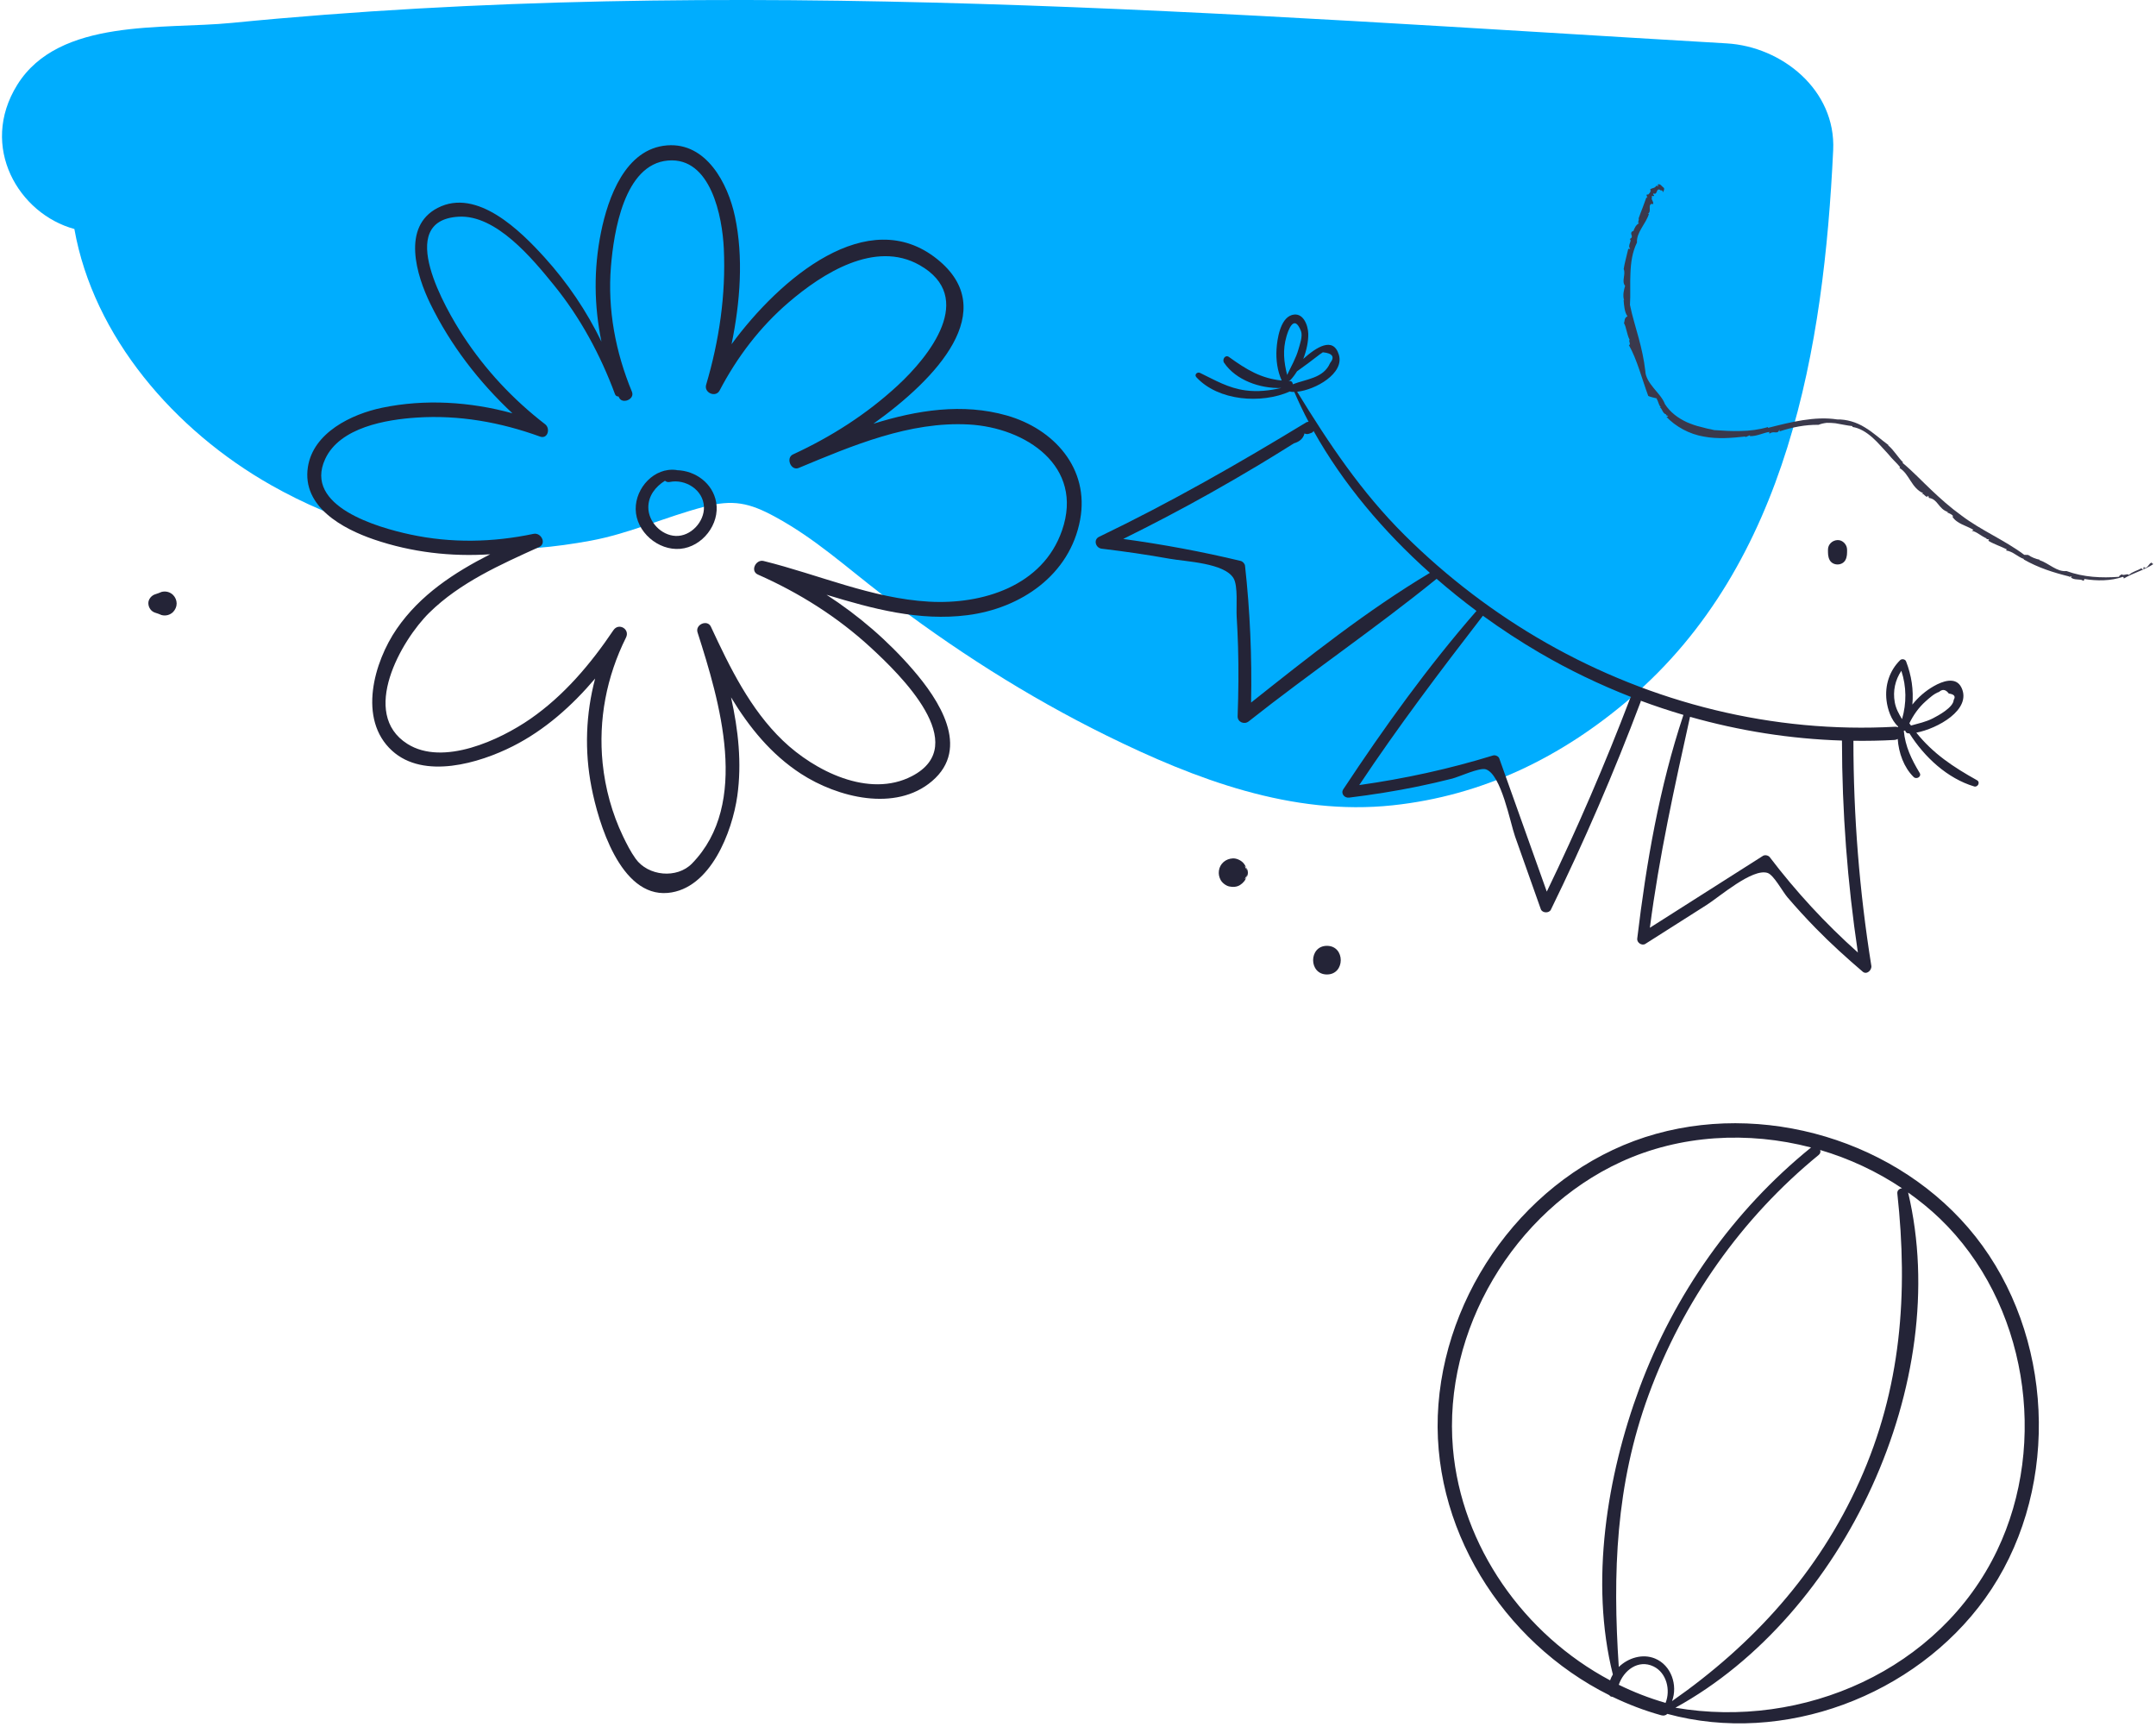 <?xml version="1.0" encoding="UTF-8"?> <svg xmlns="http://www.w3.org/2000/svg" width="226" height="181" viewBox="0 0 226 181" fill="none"> <path fill-rule="evenodd" clip-rule="evenodd" d="M180.997 4.546C128.929 1.504 76.344 -2.731 24.286 2.401C17.121 3.108 6.188 1.852 1.81 8.888C-2.235 15.388 1.982 22.423 7.796 23.997C9.797 35.28 18.286 45.114 28.44 50.853C35.272 54.715 42.84 56.97 50.663 57.482C54.423 57.728 58.202 57.343 61.901 56.665C65.995 55.913 69.779 54.162 73.79 53.115C76.833 52.319 78.537 52.682 81.266 54.167C85.443 56.444 88.58 59.327 92.416 62.274C99.814 67.954 107.628 72.962 116 77.086C125.298 81.665 135.441 85.521 145.99 84.392C155.448 83.381 163.679 79.36 170.869 73.205C187.422 59.036 191.186 36.337 192.161 15.726C192.458 9.437 186.793 4.886 180.997 4.546V4.546Z" fill="#00ADFE"></path> <path fill-rule="evenodd" clip-rule="evenodd" d="M175.623 178.96C193.339 169.236 204.727 144.82 200.016 124.969C201.194 125.804 202.32 126.714 203.361 127.716C212.451 136.466 214.768 151.156 209.346 162.476C203.343 175.013 188.986 181.261 175.623 178.96ZM174.587 178.462C174.566 178.451 174.545 178.438 174.513 178.43C172.849 177.949 171.236 177.316 169.687 176.557C170.184 175.07 171.712 173.857 173.327 174.633C174.695 175.29 175.137 177.109 174.588 178.462H174.587ZM172.82 146.163C176.421 136.353 182.557 127.646 190.64 121.034C190.833 120.878 190.858 120.682 190.794 120.511C193.841 121.407 196.751 122.764 199.381 124.527C199.104 124.554 198.85 124.745 198.886 125.075C200.028 135.577 199.303 145.493 194.91 155.255C190.61 164.812 183.787 172.317 175.27 178.268C175.883 176.624 175.207 174.511 173.475 173.801C172.175 173.269 170.673 173.735 169.687 174.69C169.032 164.864 169.356 155.604 172.82 146.163V146.163ZM168.776 176.092C159.779 171.307 153.186 162.074 152.301 151.772C151.238 139.419 158.701 126.919 169.916 121.761C176.125 118.907 183.256 118.531 189.845 120.25C181.691 126.855 175.516 135.616 171.86 145.452C168.453 154.62 166.637 165.799 169.065 175.473C168.947 175.67 168.849 175.877 168.776 176.092V176.092ZM207.804 130.544C200.24 120.098 185.966 115.386 173.609 118.816C161.051 122.3 151.783 134.271 150.782 147.173C149.791 159.931 157.505 172.078 168.701 177.651C168.774 177.769 168.894 177.817 169.025 177.816C170.666 178.609 172.377 179.262 174.147 179.755C174.411 179.829 174.628 179.753 174.777 179.606C186.946 182.919 200.73 177.723 208.074 167.525C215.784 156.819 215.505 141.178 207.804 130.544Z" fill="#242437"></path> <path fill-rule="evenodd" clip-rule="evenodd" d="M185.509 89.824C185.365 89.635 185.008 89.558 184.801 89.689C180.849 92.201 176.898 94.713 172.946 97.225C173.912 89.759 175.529 82.469 177.155 75.119C182.336 76.589 187.689 77.437 193.081 77.606C193.089 85.051 193.65 92.46 194.75 99.819C191.349 96.788 188.277 93.457 185.509 89.824V89.824ZM162.14 93.436C160.485 88.782 158.816 84.131 157.159 79.477C157.085 79.253 156.738 79.099 156.513 79.168C151.911 80.584 147.24 81.603 142.481 82.272C146.548 76.163 150.96 70.335 155.444 64.526C157.39 65.939 159.383 67.239 161.394 68.414C164.464 70.208 167.673 71.749 170.975 73.04C170.933 73.088 170.89 73.137 170.869 73.205C168.249 80.073 165.337 86.819 162.14 93.436V93.436ZM131.144 73.625C131.24 68.831 131.036 64.054 130.508 59.283C130.483 59.064 130.264 58.834 130.054 58.783C125.984 57.806 121.882 57.045 117.739 56.479C120.804 54.964 123.832 53.379 126.813 51.706C128.54 50.738 130.252 49.745 131.949 48.726C132.875 48.17 133.795 47.607 134.711 47.036C135.016 46.845 135.321 46.654 135.626 46.462C136.254 46.278 136.623 45.929 136.742 45.42C136.878 45.491 137.041 45.517 137.218 45.452L137.47 45.361C137.576 45.323 137.648 45.251 137.695 45.165C140.791 50.701 145.054 55.726 149.884 60.035C143.296 63.972 137.158 68.848 131.144 73.625V73.625ZM135.512 40.271C135.518 40.107 135.42 39.936 135.222 39.933C135.179 39.932 135.139 39.926 135.097 39.924C135.095 39.919 135.093 39.914 135.092 39.908C135.151 39.907 135.208 39.886 135.253 39.839C135.507 39.578 135.741 39.261 135.956 38.915C136.36 38.629 136.761 38.339 137.157 38.041C137.453 37.819 137.744 37.59 138.039 37.369C138.24 37.207 138.449 37.057 138.666 36.918C139.692 37.02 139.943 37.4 139.42 38.055C138.73 39.645 136.946 39.714 135.512 40.271V40.271ZM134.859 35.232C135 34.755 135.616 32.79 136.367 34.678C136.58 35.213 136.259 36.067 136.118 36.577C135.845 37.555 135.341 38.389 134.925 39.291C134.588 37.967 134.432 36.68 134.859 35.232ZM199.306 70.295C199.852 71.955 199.862 73.686 199.38 75.36C199.053 74.82 198.74 74.281 198.616 73.591C198.402 72.418 198.658 71.258 199.307 70.295H199.306ZM201.841 73.505C202.212 73.174 202.772 72.659 203.259 72.51C203.616 72.19 203.958 72.246 204.282 72.679C204.85 72.754 205.021 72.976 204.794 73.344C204.763 74.136 203.171 74.991 202.608 75.28C201.87 75.656 201.097 75.815 200.318 76.034C200.265 75.954 200.202 75.881 200.146 75.799C200.568 74.935 201.112 74.156 201.841 73.505ZM196.159 101.202C194.909 93.397 194.283 85.534 194.282 77.63C195.713 77.648 197.149 77.624 198.582 77.544C198.717 77.537 198.829 77.496 198.925 77.436C199.03 78.909 199.567 80.414 200.594 81.426C200.887 81.715 201.463 81.392 201.225 80.997C200.358 79.558 199.718 78.221 199.562 76.582C199.594 76.579 199.625 76.572 199.668 76.56C199.689 76.566 199.699 76.571 199.72 76.578C199.742 76.721 199.849 76.846 200.048 76.853C200.079 76.856 200.111 76.85 200.153 76.85C201.715 79.337 204.134 81.577 206.94 82.415C207.316 82.527 207.609 81.972 207.244 81.769C204.721 80.36 202.63 78.971 200.877 76.778C203.071 76.369 206.722 74.371 205.607 72.057C205.021 70.842 203.576 71.409 202.706 71.906C201.818 72.412 201.074 73.069 200.461 73.836C200.6 72.317 200.377 70.792 199.8 69.303C199.705 69.067 199.348 69.016 199.177 69.184C198.05 70.298 197.566 71.832 197.753 73.404C197.861 74.315 198.235 75.468 198.965 76.128C198.962 76.155 198.961 76.182 198.957 76.211C198.873 76.173 198.773 76.153 198.655 76.159C185.873 76.865 173.192 73.695 162.078 67.369C156.668 64.288 151.665 60.472 147.245 56.086C142.694 51.57 139.293 46.47 135.971 41.052C137.885 40.856 140.958 39.132 140.34 37.159C139.739 35.236 137.969 36.396 136.613 37.612C136.956 36.727 137.155 35.785 137.139 34.981C137.118 34.075 136.589 32.661 135.419 33.012C134.189 33.382 133.876 35.552 133.811 36.596C133.742 37.673 133.891 38.863 134.356 39.877C132.184 39.654 130.69 38.754 128.831 37.414C128.433 37.128 128.083 37.675 128.315 38.017C129.562 39.848 132.082 40.73 134.299 40.658C133.072 40.936 131.842 41.081 130.565 40.911C128.754 40.67 127.39 39.853 125.79 39.077C125.509 38.939 125.158 39.257 125.405 39.527C127.695 42.023 132.224 42.352 135.211 41.024C135.239 41.037 135.267 41.049 135.3 41.054C135.415 41.07 135.541 41.075 135.672 41.072C136.131 42.132 136.629 43.178 137.172 44.205C137.088 44.205 136.995 44.219 136.923 44.262C129.838 48.576 122.69 52.66 115.21 56.255C114.581 56.557 114.855 57.425 115.476 57.499C117.863 57.785 120.238 58.126 122.605 58.553C124.283 58.856 128.349 58.985 129.308 60.604C129.789 61.416 129.573 63.651 129.632 64.6C129.697 65.643 129.744 66.688 129.775 67.732C129.849 70.172 129.822 72.61 129.733 75.049C129.71 75.672 130.428 75.964 130.889 75.6C137.351 70.49 144.197 65.844 150.59 60.657C151.949 61.836 153.345 62.961 154.771 64.022C149.656 69.883 145.095 76.231 140.809 82.714C140.515 83.158 140.938 83.645 141.409 83.587C143.836 83.288 146.251 82.91 148.646 82.416C149.844 82.17 151.035 81.894 152.221 81.595C152.952 81.411 155.095 80.402 155.756 80.623C157.372 81.165 158.304 86.211 158.809 87.643C159.706 90.189 160.608 92.733 161.513 95.275C161.661 95.692 162.375 95.726 162.568 95.332C166.046 88.221 169.184 80.964 171.975 73.554C171.996 73.511 171.986 73.474 171.996 73.434C173.468 73.981 174.96 74.475 176.464 74.919C173.94 82.479 172.565 90.465 171.62 98.363C171.567 98.781 172.106 99.145 172.47 98.915C174.615 97.554 176.758 96.192 178.903 94.83C180.245 93.978 183.711 90.95 185.291 91.482C185.935 91.699 186.853 93.431 187.365 94.029C188.315 95.138 189.3 96.216 190.321 97.26C191.89 98.866 193.55 100.371 195.256 101.827C195.681 102.189 196.234 101.654 196.161 101.202H196.159Z" fill="#242437"></path> <path fill-rule="evenodd" clip-rule="evenodd" d="M111.326 55.586C109.308 61.418 102.99 63.371 97.361 63.049C91.398 62.709 85.79 60.21 80.045 58.789C79.229 58.588 78.61 59.841 79.446 60.211C83.777 62.126 87.78 64.643 91.273 67.857C94.332 70.672 101.933 78.044 95.587 81.338C91.075 83.68 85.371 80.78 82.068 77.615C78.63 74.323 76.5 69.933 74.519 65.675C74.153 64.886 72.856 65.443 73.118 66.266C75.42 73.465 78.672 84.209 72.54 90.491C70.955 92.114 67.937 91.817 66.628 89.989C66.109 89.264 65.693 88.444 65.307 87.641C64.159 85.25 63.441 82.624 63.171 79.986C62.707 75.424 63.58 70.904 65.621 66.81C66.06 65.928 64.853 65.222 64.302 66.039C61.914 69.583 59.112 72.903 55.575 75.349C52.401 77.545 46.446 80.322 42.702 77.954C37.685 74.777 42.05 67.108 45.005 64.205C48.226 61.042 52.457 59.166 56.509 57.33C57.327 56.96 56.72 55.777 55.926 55.945C51.644 56.849 47.278 56.933 42.987 56.008C39.662 55.293 31.782 53.079 34.088 48.099C35.629 44.77 40.504 43.968 43.677 43.76C48.118 43.471 52.437 44.24 56.603 45.749C57.422 46.046 57.718 44.903 57.145 44.461C53.784 41.866 50.881 38.767 48.554 35.207C46.76 32.46 41.29 23.096 48.073 22.709C52.009 22.484 55.807 27.1 58.072 29.889C60.84 33.296 62.944 37.2 64.468 41.311C64.535 41.49 64.693 41.559 64.843 41.552C64.856 41.58 64.866 41.609 64.879 41.638C65.206 42.409 66.568 41.847 66.244 41.061C64.523 36.903 63.673 32.443 64.041 27.936C64.332 24.377 65.405 17.219 70.019 16.822C74.526 16.434 75.721 22.73 75.874 26.062C76.096 30.901 75.39 35.694 74.019 40.325C73.773 41.157 75.02 41.707 75.432 40.922C77.269 37.418 79.656 34.273 82.665 31.692C86.2 28.659 91.706 25.138 96.379 27.773C102.363 31.152 97.434 37.324 94.069 40.426C90.823 43.419 87.126 45.776 83.126 47.62C82.339 47.982 82.91 49.376 83.723 49.038C89.343 46.698 95.332 44.148 101.547 44.483C107.502 44.804 113.662 48.839 111.326 55.586V55.586ZM105.538 43.542C100.913 42.222 96.136 42.973 91.552 44.407C98.214 39.651 104.915 32.518 98.246 27.16C90.966 21.31 81.748 29.186 76.684 36.072C77.595 31.649 77.95 26.951 77.036 22.669C76.302 19.228 74.045 14.918 69.936 15.234C65.54 15.572 63.731 20.725 62.997 24.354C62.219 28.191 62.27 32.052 63.047 35.801C61.492 32.604 59.499 29.644 57.079 26.972C54.601 24.238 50.014 19.652 45.88 21.787C42.071 23.753 43.666 28.878 45.107 31.831C47.232 36.181 50.202 40.02 53.713 43.311C49.285 42.096 44.547 41.795 40.06 42.728C36.86 43.393 32.825 45.334 32.274 48.95C31.64 53.109 35.931 55.422 39.227 56.543C43.16 57.882 47.282 58.355 51.382 58.086C47.601 60.007 44.036 62.34 41.586 65.901C39.206 69.361 37.481 75.372 41.095 78.669C44.437 81.717 50.25 79.974 53.755 78.202C57.122 76.499 59.953 73.973 62.385 71.106C61.407 74.799 61.254 78.669 62.002 82.499C62.718 86.169 65.012 94.014 69.994 93.574C74.478 93.177 76.758 87.155 77.287 83.411C77.774 79.964 77.388 76.485 76.631 73.078C78.529 76.212 80.834 79.059 83.965 81.09C87.767 83.556 93.858 85.133 97.701 81.856C101.788 78.372 98.388 73.296 95.702 70.188C93.065 67.135 90.001 64.507 86.639 62.328C91.475 63.8 96.359 65.12 101.439 64.463C107.002 63.744 112.151 60.269 113.225 54.46C114.217 49.089 110.482 44.952 105.538 43.542Z" fill="#242437"></path> <path fill-rule="evenodd" clip-rule="evenodd" d="M70.826 56.163C69.307 56.098 67.958 54.684 67.96 53.169C67.962 51.935 68.723 50.994 69.704 50.38C69.831 50.488 69.998 50.549 70.205 50.507C71.845 50.169 73.724 51.33 73.79 53.115C73.847 54.678 72.412 56.229 70.826 56.163V56.163ZM75.072 52.64C74.72 50.633 72.888 49.328 70.963 49.272C70.943 49.266 70.924 49.258 70.902 49.254C68.597 48.949 66.605 51.119 66.636 53.362C66.668 55.73 68.984 57.72 71.305 57.515C73.614 57.312 75.474 54.937 75.072 52.64Z" fill="#242437"></path> <path fill-rule="evenodd" clip-rule="evenodd" d="M210.377 57.571L210.271 57.686C210.978 57.765 211.5 58.364 212.172 58.588L212.109 58.614C213.646 59.497 215.246 60.002 216.938 60.422C216.906 60.429 216.885 60.468 216.853 60.478C216.948 60.452 217.068 60.387 217.153 60.426C217.164 60.466 217.111 60.486 217.079 60.491C217.363 60.852 218.162 60.623 218.34 60.859C218.447 60.855 218.512 60.76 218.472 60.671C219.793 60.893 221.262 60.888 222.528 60.45C222.602 60.475 222.623 60.539 222.623 60.628C223.655 60.01 224.748 59.76 225.703 59.126C225.672 59.016 225.544 59.1 225.565 58.949C225.216 59.041 225.174 59.534 224.79 59.522L224.78 59.413C224.543 59.459 224.854 59.665 224.58 59.658C224.457 59.623 224.538 59.529 224.496 59.541C224.064 59.794 223.56 59.888 223.159 60.246C222.992 60.062 222.621 60.368 222.396 60.185C222.282 60.292 222.148 60.291 222.118 60.446C220.326 60.58 218.433 60.506 216.613 59.842C215.606 59.952 214.794 59.037 213.773 58.69C213.773 58.673 213.781 58.658 213.794 58.651C213.43 58.591 212.946 58.397 212.595 58.152L212.191 58.144C210.117 56.586 207.665 55.586 205.604 54.02C204.414 53.163 203.399 52.248 202.428 51.328C201.453 50.414 200.562 49.448 199.423 48.497C199.454 48.473 199.465 48.44 199.518 48.486C198.92 47.897 198.547 47.2 197.928 46.673L197.96 46.645C197.14 46.044 196.382 45.325 195.478 44.788C194.588 44.231 193.544 43.935 192.577 43.955C190.247 43.589 187.663 44.245 185.335 44.838L185.325 44.753C184.394 45.026 183.443 45.149 182.497 45.165C181.549 45.2 180.623 45.132 179.689 45.073C179.454 45.008 179.218 44.963 178.979 44.918C178.747 44.848 178.512 44.787 178.272 44.733C177.79 44.629 177.322 44.454 176.852 44.258C175.93 43.842 175.06 43.201 174.523 42.343C174.296 41.733 173.805 41.233 173.348 40.672C172.891 40.118 172.485 39.51 172.469 38.885C172.325 37.652 172.074 36.537 171.768 35.409C171.47 34.284 171.098 33.149 170.858 31.95C170.931 30.835 170.849 29.727 170.91 28.619C170.952 27.515 171.103 26.407 171.594 25.418C171.52 24.336 172.532 23.463 172.848 22.407L172.734 22.405C173.189 22.162 172.649 21.388 173.209 21.359L173.211 21.406C173.522 21.32 172.905 20.712 173.221 20.717L173.126 20.633C173.211 20.381 173.261 20.666 173.391 20.505C173.412 20.43 173.206 20.379 173.339 20.271C173.79 20.469 173.55 19.656 174.043 19.906C173.98 20.028 174.334 19.819 174.286 20.149C174.381 20.098 174.555 19.713 174.339 19.629C174.142 19.473 174.037 19.215 173.741 19.351L173.873 19.488C173.672 19.477 173.762 19.503 173.628 19.465C173.44 19.761 173.187 19.675 172.967 19.851C172.973 19.851 172.978 19.852 172.988 19.859C173.096 20.113 172.871 20.265 172.787 20.378L172.672 20.383C172.446 20.369 172.87 20.929 172.587 20.674C172.469 21.02 172.326 21.38 172.19 21.756C172.045 22.126 171.894 22.506 171.768 22.889C171.863 23.041 171.551 23.466 171.863 23.386C171.502 23.474 171.268 24.036 171.212 24.252C171.191 24.236 171.159 24.22 171.18 24.189C170.674 24.502 171.39 24.776 170.829 25.052C171.146 25.194 170.539 25.751 170.892 26.063C170.808 26.096 170.739 26.1 170.683 26.07C170.524 26.785 170.291 27.574 170.201 28.195C170.444 28.752 169.947 29.476 170.351 29.955C170.237 30.325 170.072 30.942 170.244 31.468L170.192 31.417C170.234 32.012 170.297 32.76 170.599 33.137C170.226 33.349 170.332 33.599 170.236 33.872C170.467 34.244 170.531 35.051 170.825 35.611C170.668 35.738 171.006 36.081 170.751 36.171C171.615 37.716 172.108 39.687 172.775 41.492L172.743 41.478C172.996 41.611 173.408 41.673 173.701 41.758C173.695 41.791 173.658 41.813 173.627 41.772C173.847 42.015 173.833 42.415 174.08 42.651C174.049 42.676 174.049 42.676 173.975 42.659C174.265 42.823 174.239 43.308 174.659 43.434L174.627 43.498L174.865 43.599C174.801 43.657 174.703 43.745 174.63 43.632C175.647 44.719 177.086 45.494 178.589 45.749C180.089 46.035 181.574 45.892 183.003 45.739L182.908 45.833C183.091 45.766 183.267 45.688 183.442 45.609C183.445 45.652 183.421 45.678 183.4 45.702C184.129 45.743 184.806 45.36 185.48 45.262C185.485 45.304 185.406 45.408 185.501 45.435C185.946 45.1 186.358 45.573 186.504 45.039C186.535 45.057 186.567 45.163 186.525 45.212C187.854 44.77 189.262 44.496 190.624 44.519C190.9 44.405 191.195 44.344 191.495 44.31C191.793 44.299 192.096 44.33 192.399 44.355C193.002 44.453 193.582 44.592 194.2 44.657L194.158 44.738C194.942 44.851 195.651 45.304 196.26 45.838C196.872 46.379 197.391 47.017 197.952 47.607C198.37 48.139 198.74 48.427 199.178 48.952L199.104 49.036C199.633 49.348 199.941 49.874 200.278 50.396C200.615 50.915 200.995 51.434 201.594 51.681L201.43 51.733C201.721 51.698 201.911 52.294 202.127 51.948L202.201 52.181C203.153 52.312 203.179 53.337 204.199 53.658L204.09 53.696C204.348 53.795 204.636 53.921 204.746 54.108C204.714 54.102 204.714 54.133 204.64 54.117C205.114 54.907 206.129 55.068 206.868 55.532L206.691 55.632C207.162 55.675 207.734 56.239 208.268 56.432L208.195 56.487L208.498 56.525L208.425 56.674C209.052 57.045 209.723 57.247 210.353 57.571H210.377Z" fill="#3A394C"></path> <path fill-rule="evenodd" clip-rule="evenodd" d="M130.676 91.848C130.688 91.803 130.702 91.756 130.713 91.71C130.631 91.852 130.548 91.995 130.464 92.139C130.495 92.114 130.525 92.091 130.555 92.067C130.711 91.944 130.819 91.642 130.809 91.451C130.8 91.236 130.732 90.974 130.555 90.836C130.525 90.811 130.495 90.788 130.464 90.764C130.548 90.906 130.631 91.049 130.713 91.193C130.634 90.896 130.514 90.616 130.292 90.393C130.034 90.134 129.609 89.939 129.236 89.955C128.489 89.989 127.871 90.494 127.769 91.252C127.724 91.592 127.788 91.903 127.946 92.205C128.11 92.515 128.498 92.815 128.839 92.893C129.221 92.98 129.651 92.961 129.989 92.743C130.317 92.532 130.573 92.232 130.676 91.848V91.848Z" fill="#242437"></path> <path fill-rule="evenodd" clip-rule="evenodd" d="M139.095 102.12C141.024 102.12 141.028 99.118 139.095 99.118C137.165 99.118 137.162 102.12 139.095 102.12Z" fill="#242437"></path> <path fill-rule="evenodd" clip-rule="evenodd" d="M16.929 62.032C16.718 62.121 16.511 62.206 16.291 62.27C15.88 62.388 15.531 62.799 15.551 63.243C15.571 63.691 15.851 64.089 16.291 64.216C16.511 64.279 16.718 64.363 16.929 64.453C17.152 64.513 17.375 64.513 17.596 64.453C17.808 64.393 17.992 64.285 18.149 64.13C18.375 63.885 18.517 63.584 18.517 63.243C18.517 62.921 18.377 62.583 18.149 62.356C17.992 62.199 17.808 62.092 17.596 62.032C17.375 61.973 17.152 61.973 16.929 62.032V62.032Z" fill="#242437"></path> <path fill-rule="evenodd" clip-rule="evenodd" d="M191.615 57.601C191.615 57.979 191.605 58.334 191.788 58.683C192.122 59.309 193.112 59.309 193.446 58.683C193.631 58.335 193.618 57.979 193.618 57.601C193.618 57.076 193.158 56.574 192.617 56.598C192.074 56.621 191.615 57.039 191.615 57.601V57.601Z" fill="#242437"></path> </svg> 